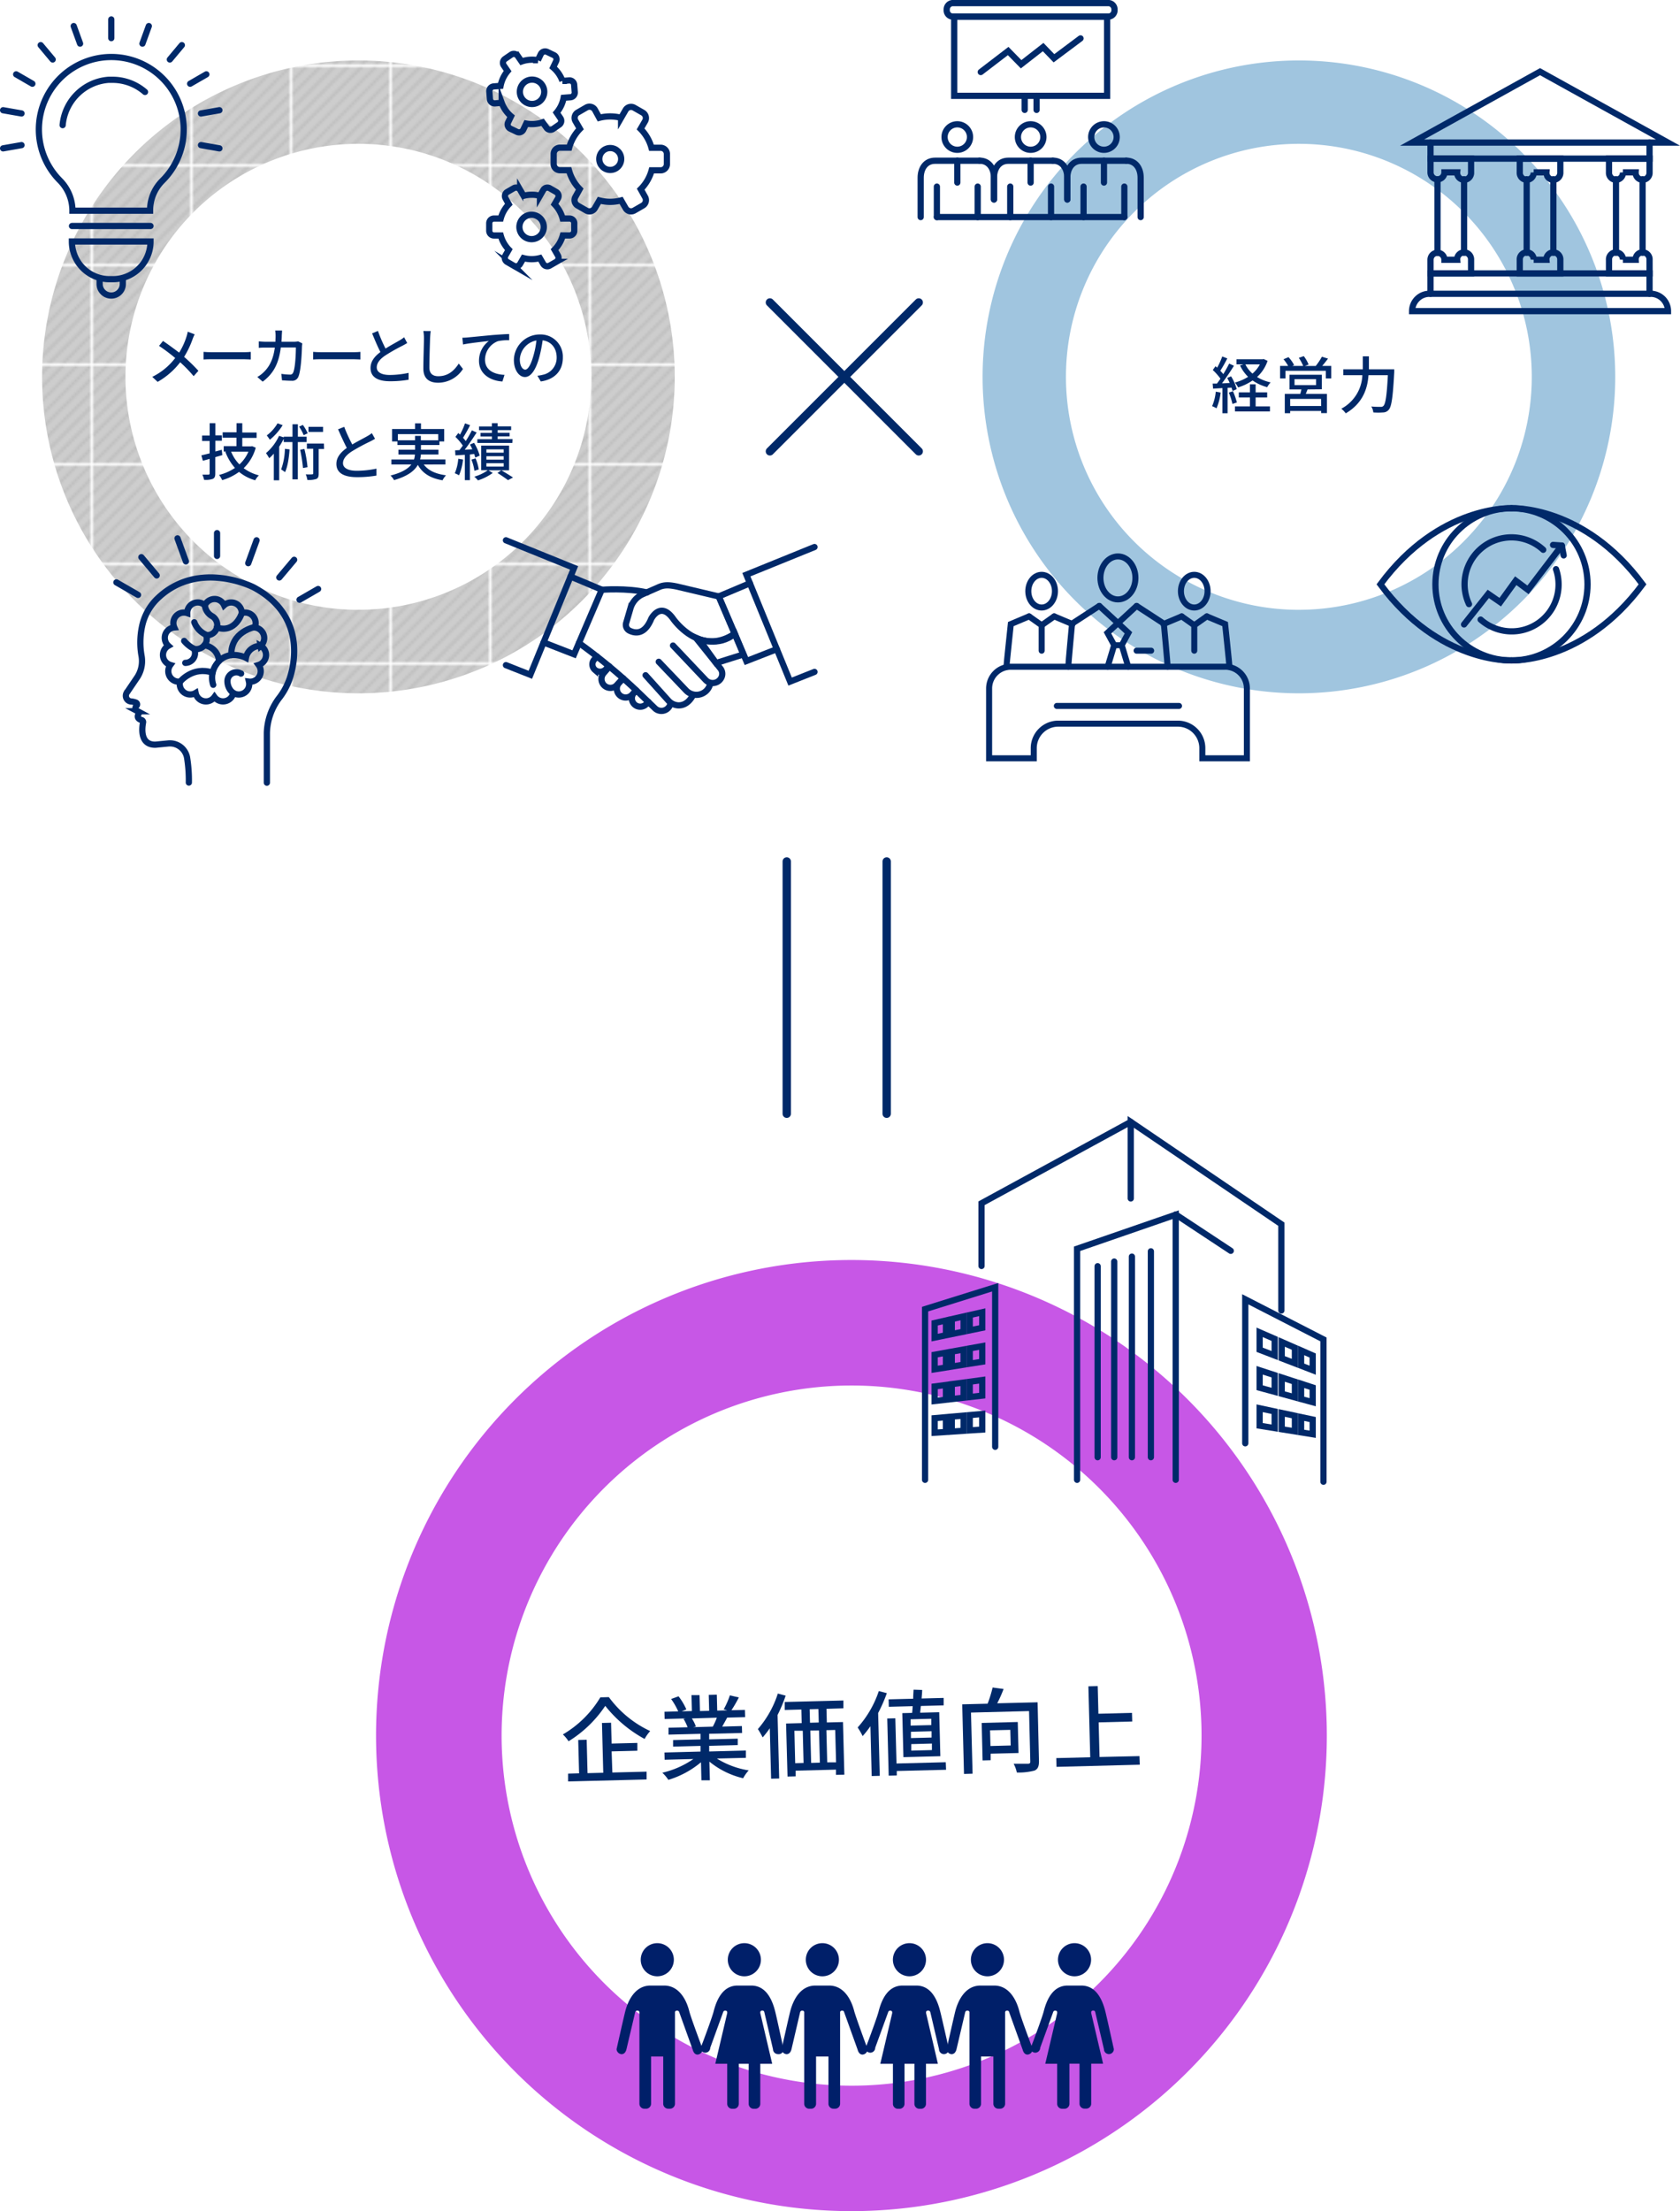 <svg xmlns="http://www.w3.org/2000/svg" xmlns:xlink="http://www.w3.org/1999/xlink" width="624.06" height="821.06" viewBox="0 0 624.06 821.06"><defs><style>.cls-1,.cls-12,.cls-13,.cls-4,.cls-5,.cls-9{fill:none;}.cls-2{clip-path:url(#clip-path);}.cls-3{fill:#cecece;}.cls-4,.cls-5{stroke:#bebebe;}.cls-12,.cls-13,.cls-4,.cls-5{stroke-miterlimit:10;}.cls-5{stroke-width:0.5px;}.cls-6{fill:#002969;}.cls-7{fill:url(#新規パターンスウォッチ_33);}.cls-8{fill:#a0c5df;}.cls-12,.cls-13,.cls-9{stroke:#002969;stroke-linecap:round;}.cls-9{stroke-linejoin:round;stroke-width:3.1px;}.cls-10{fill:#c757e6;}.cls-11{fill:#001f69;}.cls-12{stroke-width:2.31px;}.cls-13{stroke-width:2.24px;}</style><clipPath id="clip-path"><rect class="cls-1" width="36.08" height="36.08"/></clipPath><pattern id="新規パターンスウォッチ_33" data-name="新規パターンスウォッチ 33" width="36.08" height="36.08" patternTransform="matrix(1, 0, 0, -1, -113.4, 837.92)" patternUnits="userSpaceOnUse" viewBox="0 0 36.08 36.08"><rect class="cls-1" width="36.08" height="36.08"/><rect class="cls-1" width="36.08" height="36.08"/><g class="cls-2"><rect class="cls-3" x="-0.99" y="-1.82" width="39.51" height="39.07"/><line class="cls-4" x1="-38.66" y1="2.58" x2="38.43" y2="79.66"/><line class="cls-4" x1="-36.08" x2="41.01" y2="77.09"/><line class="cls-4" x1="-33.5" y1="-2.58" x2="43.58" y2="74.51"/><line class="cls-4" x1="-30.93" y1="-5.15" x2="46.16" y2="71.93"/><line class="cls-4" x1="-28.35" y1="-7.73" x2="48.74" y2="69.35"/><line class="cls-4" x1="-25.77" y1="-10.31" x2="51.32" y2="66.78"/><line class="cls-4" x1="-23.19" y1="-12.89" x2="53.89" y2="64.2"/><line class="cls-4" x1="-20.62" y1="-15.46" x2="56.47" y2="61.62"/><line class="cls-4" x1="-18.04" y1="-18.04" x2="59.05" y2="59.05"/><line class="cls-4" x1="-15.46" y1="-20.62" x2="61.62" y2="56.47"/><line class="cls-4" x1="-12.89" y1="-23.19" x2="64.2" y2="53.89"/><line class="cls-4" x1="-10.31" y1="-25.77" x2="66.78" y2="51.31"/><line class="cls-4" x1="-7.73" y1="-28.35" x2="69.36" y2="48.74"/><line class="cls-4" x1="-5.15" y1="-30.93" x2="71.93" y2="46.16"/><line class="cls-4" x1="-2.58" y1="-33.5" x2="74.51" y2="43.58"/><line class="cls-4" y1="-36.08" x2="77.09" y2="41.01"/><path class="cls-5" d="M42.3,75.8"/><path class="cls-5" d="M-34.79-1.29"/><path class="cls-5" d="M44.87,73.22"/><path class="cls-5" d="M-32.21-3.92"/><path class="cls-5" d="M47.45,70.64"/><path class="cls-5" d="M-29.64-6.44"/><path class="cls-5" d="M50,68.08"/><path class="cls-5" d="M-27.06-9"/><path class="cls-5" d="M52.61,65.49"/><path class="cls-5" d="M-24.48-11.6"/><path class="cls-5" d="M55.18,62.91"/><path class="cls-5" d="M-21.9-14.18"/><path class="cls-5" d="M57.76,60.33"/><path class="cls-5" d="M-19.33-16.75"/><path class="cls-5" d="M60.34,57.76"/><path class="cls-5" d="M-16.75-19.33"/><path class="cls-5" d="M62.91,55.18"/><path class="cls-5" d="M-14.17-21.92"/><path class="cls-5" d="M65.49,52.6"/><path class="cls-5" d="M-11.6-24.48"/><path class="cls-5" d="M68.07,50"/><path class="cls-5" d="M-9-27.06"/><path class="cls-5" d="M70.65,47.45"/><path class="cls-5" d="M-6.44-29.64"/><line class="cls-5" x1="1.29" y1="-37.37" x2="78.38" y2="39.72"/><line class="cls-4" x1="2.58" y1="-38.66" x2="79.66" y2="38.43"/></g></pattern></defs><g id="レイヤー_2" data-name="レイヤー 2"><g id="レイヤー_1-2" data-name="レイヤー 1"><path class="cls-6" d="M72.32,124.15a14.22,14.22,0,0,0-.8,1.84,33.81,33.81,0,0,1-3.13,6.53,63.19,63.19,0,0,1,5.31,5.17l-1.77,2a48.84,48.84,0,0,0-5-5.17,28,28,0,0,1-8.37,7.28l-2-1.86a24.06,24.06,0,0,0,8.52-7,69,69,0,0,0-6-4.5l1.47-1.84c1.81,1.22,4.22,3,6,4.34a25.72,25.72,0,0,0,2.71-5.88,14.52,14.52,0,0,0,.48-1.89Z"/><path class="cls-6" d="M75.62,130.66c.69.08,2,.13,3.23.13H90.71c1.07,0,1.92-.08,2.45-.13v2.83c-.49,0-1.46-.09-2.42-.09H78.84c-1.22,0-2.51,0-3.23.09Z"/><path class="cls-6" d="M112.3,127.52c-.06.38-.11.86-.13,1.16-.06,2.33-.35,8.9-1.31,11.15a2.41,2.41,0,0,1-2.54,1.56c-1.17,0-2.46-.09-3.56-.16l-.26-2.41a22.23,22.23,0,0,0,3.17.28,1.15,1.15,0,0,0,1.24-.79c.75-1.61,1-6.8,1-9.29h-5.6c-.81,6.4-3,9.91-6.73,12.7l-2-1.73a11.22,11.22,0,0,0,2.51-1.92c2.12-2.09,3.45-4.87,4-9H98.8a24,24,0,0,0-2.67.1v-2.4c.83.07,1.82.14,2.67.14h3.51c0-.69.06-1.42.06-2.18a13.36,13.36,0,0,0-.15-2h2.55c0,.53-.08,1.38-.1,1.93,0,.78-.07,1.54-.11,2.25h4.72a10.59,10.59,0,0,0,1.5-.14Z"/><path class="cls-6" d="M116.34,130.66c.69.08,2,.13,3.23.13h11.87c1.07,0,1.92-.08,2.44-.13v2.83c-.48,0-1.46-.09-2.42-.09h-11.9c-1.22,0-2.51,0-3.23.09Z"/><path class="cls-6" d="M151.26,127.38c-.55.33-1.16.69-1.86,1.05a67.21,67.21,0,0,0-6.34,3.61c-1.92,1.31-3.11,2.73-3.11,4.39s1.58,2.81,4.83,2.81a34.36,34.36,0,0,0,7-.78V141a39.8,39.8,0,0,1-6.89.57c-4.17,0-7.25-1.29-7.25-4.92,0-2.41,1.46-4.28,3.67-5.93-1-1.93-2.08-4.49-3.08-6.92l2.16-.92a54.77,54.77,0,0,0,2.82,6.55c1.9-1.2,4-2.32,5.16-3a13.82,13.82,0,0,0,1.75-1.19Z"/><path class="cls-6" d="M160,122.93c-.13.84-.19,1.79-.24,2.61-.08,2.53-.26,7.77-.26,10.94,0,2.4,1.45,3.22,3.31,3.22,3.8,0,6-2.25,7.61-4.69l1.55,2a11,11,0,0,1-9.2,5.11c-3.3,0-5.51-1.5-5.51-5.27,0-3.25.22-9.11.22-11.31a15.27,15.27,0,0,0-.22-2.62Z"/><path class="cls-6" d="M173.72,125.3c1.59-.14,5.44-.53,9.42-.9,2.31-.17,4.47-.32,6-.36v2.3a17.8,17.8,0,0,0-4.19.35,7.45,7.45,0,0,0-4.79,6.83c0,4.14,3.67,5.52,7.25,5.68l-.78,2.46c-4.24-.23-8.7-2.62-8.7-7.66a9.1,9.1,0,0,1,3.67-7.38c-1.9.23-7.21.78-9.61,1.31l-.24-2.51C172.56,125.4,173.29,125.35,173.72,125.3Z"/><path class="cls-6" d="M199.62,139.52a11.22,11.22,0,0,0,1.91-.33,6.43,6.43,0,0,0,5.25-6.46c0-3.31-1.88-5.91-5.21-6.35a51.25,51.25,0,0,1-1.28,6.39C199,137.42,197.18,140,195,140s-4.11-2.56-4.11-6.35a9.63,9.63,0,0,1,9.68-9.45,8.24,8.24,0,0,1,8.51,7.95c0,.22,0,.44,0,.65,0,4.76-2.89,8.07-8.19,8.85Zm-1.53-7.23a32.35,32.35,0,0,0,1.17-5.86,7.51,7.51,0,0,0-6.16,7c0,2.62,1.11,3.83,2,3.83S197.08,135.82,198.09,132.29Z"/><path class="cls-6" d="M82.59,169l-2.62.75v6.06c0,1.11-.23,1.67-.9,2a8,8,0,0,1-3.26.36,7.74,7.74,0,0,0-.64-1.92h2.25a.41.41,0,0,0,.46-.44V170.4c-.9.25-1.73.49-2.53.69l-.55-2,3.08-.74v-4.62H75.06v-2h2.83v-4.58H80v4.5h2.42v2H80v4l2.38-.62ZM95,166.24a16.68,16.68,0,0,1-4.48,7.61,16.41,16.41,0,0,0,5.65,2.67,7.19,7.19,0,0,0-1.37,1.82,16.3,16.3,0,0,1-6-3.11,19.87,19.87,0,0,1-6.27,3.06,9.38,9.38,0,0,0-1.15-1.93,18.78,18.78,0,0,0,5.9-2.6,19,19,0,0,1-3.57-6l.31-.09H83.1v-2h4.74v-3.15H82.71v-2h5.16v-3.37H90v3.45h5.32v2H90v3.15h3.27l.37-.07Zm-9.15,1.47a14.44,14.44,0,0,0,3.09,4.74,13.71,13.71,0,0,0,3.34-4.74Z"/><path class="cls-6" d="M110.63,164.15V178h-2V164.15h-3.24v-1.21a27.26,27.26,0,0,1-1.68,2.92v12.48h-2v-9.89a15.25,15.25,0,0,1-1.71,1.7,16.19,16.19,0,0,0-1.19-1.89,18.73,18.73,0,0,0,4.85-6.42l1.75.58v-.27h3.24v-4.6h2v4.6h3.26v2ZM105,157.88a22,22,0,0,1-4.76,5.41c-.27-.44-.82-1.19-1.14-1.61a15,15,0,0,0,4-4.49Zm2.57,9c-.25,3.22-.7,6.36-1.69,8.44a12.89,12.89,0,0,0-1.45-1,23.75,23.75,0,0,0,1.4-7.66Zm5.23-5.28a15.58,15.58,0,0,0-1.7-3.17l1.4-.64a16,16,0,0,1,1.8,3.1Zm.27,5.11a44.27,44.27,0,0,1,1.16,6.78l-1.68.3a57.24,57.24,0,0,0-1.06-6.78Zm7.31,0h-2v9.14c0,1.06-.16,1.68-.87,2a8.9,8.9,0,0,1-3.33.36,9.35,9.35,0,0,0-.6-2.08,15,15,0,0,0,2.39,0c.32-.05.39-.08.39-.39v-9.1H114v-1.94h6.32ZM120,160.4h-5.41v-1.91H120Z"/><path class="cls-6" d="M139.31,162.94c-.57.35-1.22.69-1.94,1.06a71.35,71.35,0,0,0-6.67,3.61c-2,1.31-3.29,2.74-3.29,4.39s1.68,2.81,5.07,2.81a35.67,35.67,0,0,0,7.36-.79v2.58a41.88,41.88,0,0,1-7.25.58c-4.39,0-7.63-1.28-7.63-4.92,0-2.41,1.54-4.27,3.86-5.93-1-1.93-2.18-4.48-3.24-6.92l2.28-.92a53,53,0,0,0,3,6.55c2-1.19,4.26-2.32,5.43-3a12.64,12.64,0,0,0,1.84-1.2Z"/><path class="cls-6" d="M157.42,172.49c1.61,2.19,4.39,3.5,8.26,4a7.54,7.54,0,0,0-1.29,1.86c-4.49-.76-7.41-2.56-9.18-5.73-1.24,2.21-3.77,4.21-8.83,5.66a7.78,7.78,0,0,0-1.31-1.7c4.23-1.08,6.51-2.53,7.73-4.1h-7.41v-1.86h8.4a7.75,7.75,0,0,0,.34-1.84H148V167h6.17v-1.75h-6.53v-1.33h-2v-4.61h8.53v-2.11h2.21v2.11H165v4.61h-1.77v1.33h-6.86V167h6.5v1.77h-6.53a10.64,10.64,0,0,1-.28,1.84h9.39v1.86Zm-3.25-9v-1.64h2.16v1.64h6.46v-2.28h-15v2.28Z"/><path class="cls-6" d="M172,170.65a20.81,20.81,0,0,1-1.49,5.85,9.89,9.89,0,0,0-1.57-.76,17.28,17.28,0,0,0,1.29-5.38Zm2.56-1.9v9.54h-1.89v-9.41c-1.27.07-2.46.16-3.5.21l-.11-1.86,1.61-.09c.39-.51.83-1.08,1.25-1.68a21.32,21.32,0,0,0-2.75-3.24l1.08-1.43a7,7,0,0,1,.62.6,27.48,27.48,0,0,0,1.87-4.19l1.88.69a51.2,51.2,0,0,1-2.62,4.67,10.85,10.85,0,0,1,1,1.24,40,40,0,0,0,2.28-4l1.78.8c-1.29,2-2.94,4.49-4.44,6.39l2.83-.16c-.28-.62-.58-1.22-.87-1.77l1.51-.62a18.82,18.82,0,0,1,2.1,4.74l-1.66.74a9.85,9.85,0,0,0-.39-1.34Zm1.66,6.07a16.35,16.35,0,0,0-1.11-4.14l1.55-.46a18.64,18.64,0,0,1,1.19,4.09Zm12.88-.19h-7.66l1.59,1a19.45,19.45,0,0,1-5.48,2.75A12.59,12.59,0,0,0,176.2,177a16.12,16.12,0,0,0,5-2.39h-2.45v-9.15h10.36Zm1.22-10.14h-13v-1.4h5.42v-1h-4.23v-1.34h4.23v-1h-4.8v-1.38h4.79v-1.22h2.14v1.18h5v1.38h-5v1h4.43v1.34h-4.43v1h5.52Zm-3.22,2.37h-6.42v1.24h6.42Zm0,2.55h-6.42v1.27h6.42Zm0,2.58h-6.42v1.26h6.42Zm-.88,2.64c1.52.88,3.28,2,4.35,2.67l-1.86,1c-.9-.69-2.51-1.8-3.91-2.67Z"/><path class="cls-7" d="M133.14,22.45A117.5,117.5,0,1,0,250.64,140,117.5,117.5,0,0,0,133.14,22.45Zm0,204a86.52,86.52,0,1,1,86.5-86.53v0a86.51,86.51,0,0,1-86.5,86.51Z"/><path class="cls-6" d="M453.43,145.77a21.31,21.31,0,0,1-1.54,5.86,9.26,9.26,0,0,0-1.64-.81,17.18,17.18,0,0,0,1.36-5.38ZM456,144v9.45h-1.91v-9.34l-3.47.21-.17-1.88h1.6c.41-.55.87-1.17,1.31-1.82a21.82,21.82,0,0,0-2.85-3.22l1-1.4c.21.16.41.35.62.53a27.26,27.26,0,0,0,1.89-4.16l1.88.72a52.29,52.29,0,0,1-2.6,4.58,16.15,16.15,0,0,1,1.11,1.26c.83-1.35,1.61-2.76,2.18-3.92l1.77.8a78.11,78.11,0,0,1-4.44,6.53c.92,0,1.89-.07,2.88-.14-.3-.64-.62-1.28-.94-1.86l1.44-.6a17.76,17.76,0,0,1,2.1,4.76l-1.57.69a9.21,9.21,0,0,0-.36-1.24Zm2,1.29a27.34,27.34,0,0,1,1.46,4.16l-1.65.55a23.74,23.74,0,0,0-1.35-4.21ZM470.86,134a14.3,14.3,0,0,1-3.91,6,16.46,16.46,0,0,0,5.05,2,8.12,8.12,0,0,0-1.29,1.77,17.33,17.33,0,0,1-5.42-2.49,20.07,20.07,0,0,1-5.38,2.58,8.07,8.07,0,0,0-1.2-1.8,18.25,18.25,0,0,0,4.92-2.13,14.49,14.49,0,0,1-3-4.22l1.26-.42h-2.57V133.4H469l.42-.08Zm-4.44,16.9h5.32v1.89h-13v-1.89h5.57v-3.31h-4.14v-1.89h4.14v-3h2.11v3h4.29v1.89h-4.29Zm-3.81-15.59a11,11,0,0,0,2.64,3.42,12.15,12.15,0,0,0,2.75-3.42Z"/><path class="cls-6" d="M494.5,135.88v4.64h-2v-2.83h-15v2.83h-2v-4.64h3a15.42,15.42,0,0,0-1.72-2.48l1.85-.78a13.53,13.53,0,0,1,2.09,2.94l-.7.32h4.07a16.72,16.72,0,0,0-1.63-3l1.85-.64a13.5,13.5,0,0,1,1.79,3.13l-1.35.52h4a23.54,23.54,0,0,0,2.29-3.43l2.27.71c-.71.94-1.47,1.91-2.16,2.71Zm-8.77,8.72c-.24.57-.46,1.14-.68,1.66h7.86v7.14h-2.14v-.8H479.25v.83h-2v-7.17H483c.17-.53.3-1.13.43-1.66H479v-5.45h12v5.4Zm5,3.52H479.25v2.64h11.52ZM480.87,143h8v-2.22h-8Z"/><path class="cls-6" d="M517.91,137.15v1.06c-.51,9.31-1,12.72-2,13.89a2.72,2.72,0,0,1-2.11,1.05,24.84,24.84,0,0,1-3.66,0,5.16,5.16,0,0,0-.76-2.21c1.52.14,2.92.14,3.51.14a1.25,1.25,0,0,0,1-.35c.78-.73,1.27-3.88,1.65-11.4h-7.2c-.34,4.73-1.91,10.3-8.44,14.16a8.66,8.66,0,0,0-1.65-1.72,14.73,14.73,0,0,0,7.82-12.44H499v-2.18h7.24v-4.83h2.26v4.83Z"/><path class="cls-8" d="M482.45,22.45A117.5,117.5,0,1,0,600,140,117.5,117.5,0,0,0,482.45,22.45Zm0,204A86.52,86.52,0,1,1,569,139.93v0a86.5,86.5,0,0,1-86.49,86.51Z"/><line class="cls-9" x1="341.28" y1="112.31" x2="285.99" y2="167.6"/><line class="cls-9" x1="285.99" y1="112.31" x2="341.28" y2="167.6"/><path class="cls-6" d="M226.17,630.19a39.89,39.89,0,0,0,15.36,12.61,14.69,14.69,0,0,0-2.08,2.93,47.68,47.68,0,0,1-14.62-12.29,44.31,44.31,0,0,1-13.63,13.15,13.9,13.9,0,0,0-2.11-2.54A39.31,39.31,0,0,0,223,630.28Zm1.3,28,12.72-.32v2.9l-29.16.74v-2.9l4.08-.11-.32-12.39,3.14-.08.32,12.4,5.84-.15-.48-18.49,3.38-.09.21,7.74,9.56-.24v2.9l-9.56.24Z"/><path class="cls-6" d="M266.29,653a31.8,31.8,0,0,0,11.83,4.4,13.88,13.88,0,0,0-2.06,2.92,31,31,0,0,1-12.55-6.18l.18,6.94h-3.14l-.16-6.7a34.32,34.32,0,0,1-12.12,6.54,13.81,13.81,0,0,0-2.24-2.65,33.51,33.51,0,0,0,11.53-5.09l-10.67.27-.07-2.69,13.4-.35v-2.1l-10.19.26v-2.42l10.19-.26v-2.07l-11.89.3v-2.56l7.08-.18a17.13,17.13,0,0,0-1.5-3.11l.83-.16-7.85.21-.07-2.69,5.12-.14a26.22,26.22,0,0,0-2.64-4.6l2.76-1a24,24,0,0,1,2.9,4.87l-1.74.71,3.79-.1-.15-5.91h3l.15,5.91,3.41-.09-.15-5.91,3-.08.15,5.91,3.74-.09-1.32-.39a30.53,30.53,0,0,0,2.28-5.17l3.34.75a49.85,49.85,0,0,1-2.75,4.76l5-.12.08,2.69-6.67.17c-.64,1.19-1.3,2.36-1.85,3.34l7.32-.2.07,2.57-12.23.3v2.08l10.61-.27V648l-10.6.28v2.1l13.62-.35v2.71ZM257,638.11a14.1,14.1,0,0,1,1.5,3l-1,.24,7.29-.2a29.08,29.08,0,0,0,1.5-3.32Z"/><path class="cls-6" d="M291.84,629.65a53,53,0,0,1-3,7.17l.6,23.59-3,.08-.49-18.73a36.43,36.43,0,0,1-2.65,3.4,30.6,30.6,0,0,0-1.77-3.1,37.59,37.59,0,0,0,7.41-13.19Zm15.17,4.9.13,5.05,6-.15.51,19.54-3.11.07v-1.94l-15,.39v2.11l-3,.07L292,640l5.8-.15-.12-5.05-6.19.17V632l21.8-.55v2.9Zm-11.62,20.18,3.11-.09-.3-11.95h-3.11ZM304,634.62l-3.24.09.13,5,3.25-.09Zm-3,8,.31,12,3.25-.09-.32-11.95Zm9.25-.23-3.27.08.3,11.95h3.29Z"/><path class="cls-6" d="M329.43,628.72a56.88,56.88,0,0,1-3.23,7.38l.6,23.32-3,.08L323.33,641a39.16,39.16,0,0,1-2.89,3.67,23.73,23.73,0,0,0-1.85-3.2,38.59,38.59,0,0,0,7.86-13.53Zm22,28.45-18.31.46v1.66l-3,.07-.54-21.23,3-.08.44,16.79,18.3-.47Zm-12.61-21.12c.09-.76.16-1.62.21-2.49l-8.87.22-.07-2.76,9.12-.23c0-1.17.1-2.31.15-3.36l3.19.1c0,1-.13,2.1-.2,3.17l8.19-.21v2.77l-8.46.22c-.11.87-.2,1.73-.27,2.5l7.08-.18.42,16.33-13.72.36-.42-16.35Zm7.11,2.18-7.67.2v2.34l7.67-.19Zm.12,4.63-7.67.2v2.34l7.67-.2Zm.12,4.58-7.67.2v2.42l7.67-.2Z"/><path class="cls-6" d="M385.94,654c0,1.86-.38,2.88-1.64,3.47a23.16,23.16,0,0,1-6.58.72,12.14,12.14,0,0,0-1.19-3.26h5.32c.65,0,.89-.24.87-.83l-.46-18.72-21.57.55.59,22.7-3.19.09-.66-25.85,9.44-.24a46.52,46.52,0,0,0,1.85-6l4.08.54a48.64,48.64,0,0,1-2.37,5.32l15-.37ZM368,651.2v2.42l-3,.08-.34-13.92,13.4-.35.29,11.52Zm-.23-8.67.15,5.82,7.52-.2-.15-5.8Z"/><path class="cls-6" d="M423.27,652.1l.11,3.19-30.92.8-.09-3.25,12.61-.32-.68-26.33,3.46-.09.26,10.27,12.47-.33.09,3.21-12.47.32.33,12.86Z"/><path class="cls-10" d="M311.76,467.94A176.59,176.59,0,1,0,492.81,640h0A176.6,176.6,0,0,0,311.76,467.94Zm7.92,306.5a130,130,0,1,1,126.61-133.3h0A130,130,0,0,1,319.68,774.44Z"/><path class="cls-11" d="M244.16,733.86a6.15,6.15,0,1,0-6.15-6.15,6.14,6.14,0,0,0,6.15,6.15Z"/><path class="cls-11" d="M276.5,733.86a6.15,6.15,0,1,0-6.15-6.15,6.15,6.15,0,0,0,6.15,6.15Z"/><path class="cls-11" d="M287.94,746.87c-1.16-4.62-3.52-9.57-8.9-9.57H274c-5.37,0-7.73,5-8.9,9.57-.45,1.82-2.63,7.74-3.89,11.11l-.65,1.7c-1.17-3.17-4-10.78-4.51-12.81-1.15-4.62-4-9.57-9.36-9.57h-5.06c-5.38,0-8.21,5-9.37,9.57-.66,2.59-3.23,14.07-3.23,14.07a2,2,0,0,0,1.85,1.84h0c1,0,1.58-.8,1.83-1.84l3.24-13.75c.22-.87,1.57-.69,1.57,0v34a1.85,1.85,0,0,0,1.85,1.85H240a1.87,1.87,0,0,0,1.85-1.85V763.65h4.51v17.58a1.86,1.86,0,0,0,1.91,1.8h.62a1.84,1.84,0,0,0,1.84-1.84v-34c0-.69,1.36-.87,1.58,0l5,13.9c.27,1,.82,1.85,1.83,1.85h0a2.09,2.09,0,0,0,1.64-1.1v-.09a1.77,1.77,0,0,0,1.22.48h0a1.84,1.84,0,0,0,1.83-1.84l4.79-13.2c.23-.87,1.51-.69,1.51,0v.35l-3.6,15.3-.82,3.5h4.42v14.88a1.85,1.85,0,0,0,1.84,1.84h.62a1.84,1.84,0,0,0,1.85-1.84V766.34h3.67v14.88a1.85,1.85,0,0,0,1.84,1.84h.62a1.84,1.84,0,0,0,1.85-1.84V766.34h4.42l-4.42-18.82v-.34c0-.7,1.35-.88,1.5,0l3.22,13.75a1.85,1.85,0,0,0,1.85,1.83h0a1.84,1.84,0,0,0,2.08-1.57,2.29,2.29,0,0,0,0-.25S288.6,749.46,287.94,746.87Z"/><path class="cls-11" d="M305.47,733.86a6.15,6.15,0,1,0-6.14-6.15,6.15,6.15,0,0,0,6.14,6.15Z"/><path class="cls-11" d="M337.82,733.86a6.15,6.15,0,1,0-6.14-6.16h0A6.16,6.16,0,0,0,337.82,733.86Z"/><path class="cls-11" d="M349.25,746.87c-1.15-4.62-3.51-9.57-8.89-9.57h-5.07c-5.38,0-7.74,5-8.91,9.57-.45,1.82-2.63,7.74-3.88,11.11-.27.68-.49,1.28-.66,1.7-1.17-3.17-3.95-10.78-4.51-12.81-1.16-4.62-4-9.57-9.35-9.57H302.9c-5.38,0-8.19,5-9.36,9.57-.65,2.59-3.21,14.07-3.21,14.07a2,2,0,0,0,1.83,1.84h0c1,0,1.59-.8,1.85-1.84l3.21-13.75c.23-.87,1.51-.69,1.51,0v34a1.86,1.86,0,0,0,1.84,1.85h.62a1.85,1.85,0,0,0,1.95-1.74V763.65h4.6v17.58a1.85,1.85,0,0,0,1.87,1.8h.63a1.84,1.84,0,0,0,1.83-1.84v-34c0-.69,1.35-.87,1.5,0l5,13.9c.27,1,.83,1.85,1.85,1.85h0a2.1,2.1,0,0,0,1.65-1.1v-.09a1.76,1.76,0,0,0,1.2.48h0a1.84,1.84,0,0,0,1.84-1.84l4.81-13.2c.22-.87,1.5-.69,1.5,0v.35l-3.59,15.3-.83,3.5h4.69v14.88a1.84,1.84,0,0,0,1.83,1.84h.63a1.84,1.84,0,0,0,1.84-1.84V766.34h3.68v14.88a1.84,1.84,0,0,0,1.83,1.84h.63a1.84,1.84,0,0,0,1.84-1.84V766.34h4.42L344,747.52v-.34c0-.7,1.35-.88,1.58,0l3.23,13.75a1.83,1.83,0,0,0,1.83,1.83h0a1.85,1.85,0,0,0,1.85-1.83S349.91,749.46,349.25,746.87Z"/><path class="cls-11" d="M366.79,733.86a6.15,6.15,0,1,0-6.14-6.15,6.15,6.15,0,0,0,6.14,6.15Z"/><path class="cls-11" d="M399.15,733.86a6.15,6.15,0,1,0-6.15-6.15,6.15,6.15,0,0,0,6.15,6.15Z"/><path class="cls-11" d="M410.59,746.87c-1.18-4.62-3.54-9.57-8.92-9.57h-5.06c-5.38,0-7.74,5-8.9,9.57-.46,1.82-2.64,7.74-3.89,11.11-.27.68-.5,1.28-.66,1.7-1.17-3.17-4-10.78-4.51-12.81-1.17-4.62-4-9.57-9.36-9.57h-5.08c-5.37,0-8.19,5-9.37,9.57-.64,2.59-3.21,14.07-3.21,14.07a2,2,0,0,0,1.83,1.84h0c1,0,1.59-.8,1.85-1.84l3.23-13.75c.23-.87,1.58-.69,1.58,0v34a1.85,1.85,0,0,0,1.83,1.85h.63a1.85,1.85,0,0,0,1.84-1.85V763.65H369v17.58a1.84,1.84,0,0,0,1.89,1.8h.65a1.84,1.84,0,0,0,1.83-1.84v-34c0-.69,1.35-.87,1.5,0l5,13.9c.27,1,.82,1.85,1.85,1.85h0a2.07,2.07,0,0,0,1.63-1.1v-.09a1.76,1.76,0,0,0,1.21.48h0a1.85,1.85,0,0,0,1.84-1.84l4.8-13.2c.22-.87,1.5-.69,1.5,0v.35l-3.59,15.3-.83,3.5h4.42v14.88a1.84,1.84,0,0,0,1.86,1.83l.23,0h.63a1.84,1.84,0,0,0,1.84-1.84V766.31H401v14.88A1.84,1.84,0,0,0,402.8,783h.63a1.84,1.84,0,0,0,1.91-1.78v-14.9h4.42l-4.42-18.81v-.35c0-.69,1.35-.87,1.5,0l3.24,13.75a1.84,1.84,0,0,0,1.84,1.84h0a1.84,1.84,0,0,0,1.84-1.84S411.23,749.46,410.59,746.87Z"/><polyline class="cls-12" points="462.57 535.94 462.57 482.47 491.62 497.37 491.62 550.22"/><polygon class="cls-12" points="473.5 524.12 467.91 522.93 467.91 529.41 473.5 530.31 473.5 524.12"/><polygon class="cls-12" points="481.01 525.71 476.11 524.67 476.11 530.73 481.01 531.51 481.01 525.71"/><polygon class="cls-12" points="487.62 527.12 483.31 526.21 483.31 531.89 487.62 532.58 487.62 527.12"/><polygon class="cls-12" points="473.5 510.65 467.91 508.83 467.91 515.31 473.5 516.83 473.5 510.65"/><polygon class="cls-12" points="481.01 513.09 476.11 511.49 476.11 517.55 481.01 518.89 481.01 513.09"/><polygon class="cls-12" points="487.62 515.23 483.31 513.82 483.31 519.52 487.62 520.69 487.62 515.23"/><polygon class="cls-12" points="473.5 497.17 467.91 494.74 467.91 501.21 473.5 503.36 473.5 497.17"/><polygon class="cls-12" points="481.01 500.46 476.11 498.31 476.11 504.37 481.01 506.26 481.01 500.46"/><polygon class="cls-12" points="487.62 503.35 483.31 501.45 483.31 507.13 487.62 508.8 487.62 503.35"/><polyline class="cls-12" points="343.63 549.5 343.63 486.12 369.68 477.99 369.68 537.24"/><polygon class="cls-12" points="351.39 526.24 347.19 526.61 347.19 532.02 351.39 531.74 351.39 526.24"/><polygon class="cls-12" points="357.95 525.66 353.55 526.04 353.55 531.6 357.95 531.3 357.95 525.66"/><polygon class="cls-12" points="364.87 525.05 360.22 525.47 360.22 531.15 364.87 530.85 364.87 525.05"/><polygon class="cls-12" points="351.39 514.27 347.19 514.83 347.19 520.24 351.39 519.77 351.39 514.27"/><polygon class="cls-12" points="357.95 513.39 353.55 513.97 353.55 519.52 357.95 519.02 357.95 513.39"/><polygon class="cls-12" points="364.87 512.45 360.22 513.09 360.22 518.77 364.87 518.24 364.87 512.45"/><polygon class="cls-12" points="351.39 502.29 347.19 503.05 347.19 508.46 351.39 507.8 351.39 502.29"/><polygon class="cls-12" points="357.95 501.11 353.55 501.9 353.55 507.45 357.95 506.74 357.95 501.11"/><polygon class="cls-12" points="364.87 499.86 360.22 500.7 360.22 506.38 364.87 505.65 364.87 499.86"/><polygon class="cls-12" points="351.39 490.32 347.19 491.28 347.19 496.69 351.39 495.82 351.39 490.32"/><polygon class="cls-12" points="357.95 488.83 353.55 489.83 353.55 495.38 357.95 494.48 357.95 488.83"/><polygon class="cls-12" points="364.87 487.27 360.22 488.32 360.22 494.01 364.87 493.05 364.87 487.27"/><polyline class="cls-12" points="400.1 549.5 400.1 463.71 436.74 451.05 436.74 549.5"/><line class="cls-12" x1="407.73" y1="470.18" x2="407.73" y2="541.11"/><line class="cls-12" x1="413.89" y1="468.45" x2="413.89" y2="541.11"/><line class="cls-12" x1="420.46" y1="466.62" x2="420.46" y2="541.11"/><line class="cls-12" x1="427.51" y1="464.65" x2="427.51" y2="541.11"/><polyline class="cls-12" points="420.04 445.03 420.04 416.6 475.98 454.59 475.98 486.63"/><line class="cls-12" x1="436.74" y1="450.97" x2="457.19" y2="464.47"/><polyline class="cls-12" points="420.04 416.6 364.6 446.81 364.6 470.1"/><circle class="cls-12" cx="561.46" cy="216.99" r="28.25"/><path class="cls-12" d="M573.25,204.15a17.41,17.41,0,0,0-27.57,20.18"/><path class="cls-12" d="M550,230.07a17.41,17.41,0,0,0,28-18.72"/><polyline class="cls-12" points="543.84 231.88 552.84 220.54 557.28 223.6 563.04 215.63 567.6 219.03 580.13 202.59"/><line class="cls-12" x1="576.9" y1="202.35" x2="580.14" y2="202.58"/><line class="cls-12" x1="580.14" y1="202.58" x2="580.85" y2="206.24"/><path class="cls-12" d="M561.47,245.23s-26.86,1.31-48.69-28.25c21.83-29.56,48.69-28.25,48.69-28.25"/><path class="cls-12" d="M561.47,245.23s26.84,1.31,48.68-28.25c-21.84-29.56-48.68-28.25-48.68-28.25"/><path class="cls-13" d="M396.83,247.58c0-1,1.4-16,1.4-16L408.34,225"/><line class="cls-13" x1="413.87" y1="239.58" x2="411.46" y2="247.58"/><path class="cls-13" d="M433.73,247.58c0-1-1.4-16-1.4-16L422.22,225"/><polyline class="cls-13" points="422.21 224.99 411.38 234.99 413.88 239.59 415.27 239.59 416.68 239.59 419.18 234.99 408.35 224.99"/><line class="cls-13" x1="416.68" y1="239.58" x2="419.09" y2="247.58"/><line class="cls-13" x1="422.21" y1="241.62" x2="427.61" y2="241.62"/><ellipse class="cls-13" cx="415.27" cy="214.6" rx="6.5" ry="7.98"/><line class="cls-13" x1="432.17" y1="231.74" x2="438.96" y2="228.88"/><line class="cls-13" x1="443.62" y1="232.18" x2="438.96" y2="228.88"/><path class="cls-13" d="M456.7,247.61c0-.64-1.61-15.87-1.61-15.87l-6.8-2.86"/><polyline class="cls-13" points="448.29 228.88 443.63 232.18 443.63 241.62"/><ellipse class="cls-13" cx="443.62" cy="219.52" rx="4.95" ry="6.07"/><line class="cls-13" x1="398.4" y1="231.74" x2="391.59" y2="228.88"/><line class="cls-13" x1="386.93" y1="232.18" x2="391.59" y2="228.88"/><path class="cls-13" d="M373.86,247.61c0-.64,1.62-15.87,1.62-15.87l6.79-2.86"/><polyline class="cls-13" points="382.27 228.88 386.94 232.18 386.94 241.62"/><ellipse class="cls-13" cx="386.93" cy="219.52" rx="4.95" ry="6.07"/><path class="cls-13" d="M455.06,247.58H375.49a8.07,8.07,0,0,0-8.07,8.07v25.93H384v-3.76a9.11,9.11,0,0,1,9.12-9.11h44.4a9.1,9.1,0,0,1,9.1,9.11v3.76h16.55V255.65a8.07,8.07,0,0,0-8.05-8.08Z"/><line class="cls-13" x1="392.58" y1="262.14" x2="437.96" y2="262.14"/><path class="cls-12" d="M200.54,95.84,201.8,98a1.75,1.75,0,0,0,2.39.63l2.41-1.38a1.75,1.75,0,0,0,.64-2.39L206,92.71a12,12,0,0,0,3.06-5.28h2.5a1.76,1.76,0,0,0,1.76-1.75h0V82.89a1.75,1.75,0,0,0-1.75-1.74H209a12,12,0,0,0-3-5.3l1.26-2.17a1.75,1.75,0,0,0-.64-2.39l-2.41-1.39a1.75,1.75,0,0,0-2.38.63h0l-1.26,2.18a11.82,11.82,0,0,0-6.08,0l-1.26-2.18a1.75,1.75,0,0,0-2.38-.64h0l-2.41,1.39a1.75,1.75,0,0,0-.64,2.39L189,75.85a12.15,12.15,0,0,0-3,5.3h-2.5a1.76,1.76,0,0,0-1.76,1.75v2.78a1.74,1.74,0,0,0,1.73,1.76H186a12.14,12.14,0,0,0,3,5.27l-1.25,2.17a1.75,1.75,0,0,0,.64,2.39l2.41,1.39a1.74,1.74,0,0,0,2.39-.64l1.26-2.18A12.08,12.08,0,0,0,200.54,95.84Z"/><path class="cls-12" d="M230.73,74.42l1.67,2.9a2.33,2.33,0,0,0,3.17.86h0l3.19-1.84a2.33,2.33,0,0,0,.86-3.19L238,70.25a15.82,15.82,0,0,0,4.06-7h3.33a2.33,2.33,0,0,0,2.34-2.33h0V57.21a2.33,2.33,0,0,0-2.32-2.34H242a15.71,15.71,0,0,0-4.05-7L239.62,45a2.32,2.32,0,0,0-.86-3.18L235.57,40a2.33,2.33,0,0,0-3.19.86l-1.67,2.89a16.11,16.11,0,0,0-8.1,0L221,40.79a2.33,2.33,0,0,0-3.19-.86l-3.19,1.84a2.33,2.33,0,0,0-.86,3.18l1.67,2.89a16,16,0,0,0-4,7H208a2.33,2.33,0,0,0-2.33,2.33v3.7a2.32,2.32,0,0,0,2.3,2.34h3.37a15.91,15.91,0,0,0,4,7l-1.61,2.93a2.34,2.34,0,0,0,.85,3.2l3.2,1.83a2.32,2.32,0,0,0,3.18-.84h0l1.67-2.91A15.85,15.85,0,0,0,230.73,74.42Z"/><path class="cls-12" d="M209.37,36.31l2.51-.2a1.75,1.75,0,0,0,1.62-1.87h0l-.22-2.77a1.73,1.73,0,0,0-1.85-1.61h0l-2.5.19a11.92,11.92,0,0,0-3.46-5l1.08-2.26a1.73,1.73,0,0,0-.81-2.33h0l-2.51-1.2a1.79,1.79,0,0,0-2.34.83l-1.08,2.27a11.94,11.94,0,0,0-6.07.47l-1.42-2.06a1.76,1.76,0,0,0-2.44-.46l-2.29,1.57a1.76,1.76,0,0,0-.45,2.44h0l1.42,2.07a12.22,12.22,0,0,0-2.62,5.5l-2.51.2A1.77,1.77,0,0,0,181.77,34l.22,2.77a1.76,1.76,0,0,0,1.88,1.62h0l2.49-.21a12,12,0,0,0,3.47,5l-1.09,2.26a1.76,1.76,0,0,0,.82,2.34h0l2.5,1.2a1.76,1.76,0,0,0,2.33-.83l1.08-2.27a11.79,11.79,0,0,0,6.09-.47L203,47.43a1.74,1.74,0,0,0,2.43.46l2.29-1.58a1.73,1.73,0,0,0,.46-2.41v0l-1.42-2.08A11.79,11.79,0,0,0,209.37,36.31Z"/><circle class="cls-12" cx="197.64" cy="34.09" r="4.53"/><path class="cls-12" d="M202,84.28a4.53,4.53,0,1,0-4.52,4.53h0A4.52,4.52,0,0,0,202,84.3S202,84.28,202,84.28Z"/><circle class="cls-12" cx="226.68" cy="59.04" r="4.07"/><path class="cls-12" d="M99.13,290.64V272.08a22.55,22.55,0,0,1,4.39-12.67,25,25,0,0,0,4.12-7.55c2.67-8.21,4.24-24.32-13.44-33.77,0,0-20-10.31-35.2,3.68a20.27,20.27,0,0,0-5.93,9.56,28.42,28.42,0,0,0-.7,10.86c.06.51.15,1,.24,1.52A11,11,0,0,1,51,251.46l-4,5.9a2.15,2.15,0,0,0,.88,2.89,2.08,2.08,0,0,0,.94.24,6.06,6.06,0,0,1,1.64.4.71.71,0,0,1,.41.93.74.74,0,0,1-.14.22c-.45.51-.86,1.38.42,2.07a.76.76,0,0,1,.33,1l0,0c-.41.71-.64,1.76,1.12,2.28a.75.75,0,0,1,.54.86c-.41,2.12-1.14,8.37,4.6,8.28l4.75-.46a6.47,6.47,0,0,1,7,5.26,52.27,52.27,0,0,1,.66,9.26"/><path class="cls-12" d="M96.81,239.85a3.89,3.89,0,0,0,.38-5.49A3.85,3.85,0,0,0,94.6,233a3.9,3.9,0,0,0-4.79-5.33,3.91,3.91,0,0,0-6.56-2.92,3.89,3.89,0,0,0-5.1-2,3.93,3.93,0,0,0-2.06,2,3.9,3.9,0,0,0-6.55,2.92,3.89,3.89,0,0,0-4.94,2.44,4,4,0,0,0,.15,2.89,3.88,3.88,0,0,0-3.36,2.67,4,4,0,0,0,1.14,4.14,3.89,3.89,0,0,0,.75,7.11,3.9,3.9,0,0,0,3.59,6.19,3.89,3.89,0,0,0,5.8,4.21,3.9,3.9,0,0,0,4.59,3.06,3.94,3.94,0,0,0,2.41-1.57,3.9,3.9,0,0,0,7-1.49,3.89,3.89,0,0,0,5.81-4.21,3.9,3.9,0,0,0,4.34-3.4,3.85,3.85,0,0,0-.76-2.8,3.88,3.88,0,0,0,.74-7.12Z"/><path class="cls-12" d="M68.82,246.15a3.63,3.63,0,0,0,3.63-3.63,3.76,3.76,0,0,0-.36-1.58,3.57,3.57,0,0,0,2.28-.19A4,4,0,0,0,76.73,238a3.86,3.86,0,0,0-.17-2.15h.24a2.17,2.17,0,0,0,.51,0,3.77,3.77,0,0,0,3.37-4.15,3.84,3.84,0,0,0-1.81-2.85,5.27,5.27,0,0,1-2.77-4"/><path class="cls-12" d="M76.81,235.82a8.26,8.26,0,0,1-4.64-4.77"/><path class="cls-12" d="M89.81,227.71s-2.31,7.58-9.29,5.31"/><path class="cls-12" d="M96.81,239.85a5.41,5.41,0,0,0-5.45,4.42s-4.53-2.42-8.6.08a7.18,7.18,0,0,0-2.21,2.11,8.5,8.5,0,0,0-1.35,7.83"/><path class="cls-12" d="M94.69,232.82s-9,1.65-8.77,10.45"/><path class="cls-12" d="M66.87,253.15s4.76-5.92,12.11-3.36"/><path class="cls-12" d="M86.69,257.39a5.58,5.58,0,0,1-2.2-4.37,3.32,3.32,0,0,1,3.25-3.38,3.26,3.26,0,0,1,1.75.47h.07"/><path class="cls-12" d="M75.89,239.62a6.22,6.22,0,0,1,5.45,5.87"/><path class="cls-12" d="M72.09,240.93A11.66,11.66,0,0,1,68.41,238"/><line class="cls-12" x1="80.63" y1="206.43" x2="80.63" y2="197.96"/><line class="cls-12" x1="69.05" y1="208.46" x2="65.94" y2="199.91"/><line class="cls-12" x1="58.21" y1="213.68" x2="52.51" y2="206.9"/><line class="cls-12" x1="51.28" y1="220.9" x2="43.23" y2="216.26"/><line class="cls-12" x1="111.27" y1="222.69" x2="118.17" y2="218.71"/><line class="cls-12" x1="103.75" y1="214.43" x2="109.27" y2="207.87"/><line class="cls-12" x1="92.21" y1="209.13" x2="95.31" y2="200.63"/><path class="cls-12" d="M360.33,50.85a4.73,4.73,0,1,1-4.76-4.69h0A4.73,4.73,0,0,1,360.33,50.85Z"/><line class="cls-12" x1="355.61" y1="59.67" x2="355.61" y2="67.79"/><line class="cls-12" x1="363.18" y1="80.61" x2="363.18" y2="69.29"/><line class="cls-12" x1="348.02" y1="69.29" x2="348.02" y2="80.61"/><path class="cls-12" d="M342,80.61V66c0-3.49,1.86-6.31,5.34-6.31h16.55"/><path class="cls-12" d="M363.87,59.67h0c3.49,0,5.36,2.82,5.36,6.31v8.1"/><path class="cls-12" d="M387.58,50.85a4.73,4.73,0,1,1-4.77-4.69h0A4.75,4.75,0,0,1,387.58,50.85Z"/><line class="cls-12" x1="382.84" y1="59.67" x2="382.84" y2="67.79"/><line class="cls-12" x1="390.42" y1="80.61" x2="390.42" y2="69.29"/><line class="cls-12" x1="375.27" y1="69.29" x2="375.27" y2="80.61"/><path class="cls-12" d="M369.23,74.09V66c0-3.49,1.85-6.31,5.33-6.31h16.55"/><path class="cls-12" d="M391.11,59.67h0c3.49,0,5.35,2.82,5.35,6.31v8.1"/><path class="cls-12" d="M414.81,50.85a4.73,4.73,0,1,1-4.76-4.69h0A4.73,4.73,0,0,1,414.81,50.85Z"/><line class="cls-12" x1="410.08" y1="59.67" x2="410.08" y2="67.79"/><line class="cls-12" x1="417.65" y1="80.61" x2="417.65" y2="69.29"/><line class="cls-12" x1="402.5" y1="69.29" x2="402.5" y2="80.61"/><path class="cls-12" d="M396.46,74.09V66c0-3.49,1.86-6.31,5.34-6.31h16.55"/><path class="cls-12" d="M418.36,59.67h0c3.48,0,5.35,2.82,5.35,6.31V80.61"/><rect class="cls-12" x="354.45" y="6.19" width="56.8" height="29.4"/><path class="cls-12" d="M411.93,6.15H353.75a2.32,2.32,0,0,1-2.08-2.53h0a2.35,2.35,0,0,1,2.08-2.47h58.18A2.35,2.35,0,0,1,414,3.65h0A2.33,2.33,0,0,1,411.93,6.15Z"/><line class="cls-12" x1="385.05" y1="35.59" x2="385.05" y2="40.81"/><line class="cls-12" x1="380.64" y1="40.81" x2="380.64" y2="35.59"/><line class="cls-12" x1="348.02" y1="80.61" x2="417.65" y2="80.61"/><polyline class="cls-12" points="364.31 26.75 374.5 18.95 379.31 23.86 387.49 17.48 391.51 21.64 401.38 14.26"/><polygon class="cls-12" points="572.07 26.61 524.53 52.95 619.6 52.95 572.07 26.61"/><polyline class="cls-12" points="612.75 52.95 612.75 58.9 531.38 58.9 531.38 52.95"/><polyline class="cls-12" points="612.75 109.08 612.75 101.53 531.38 101.53 531.38 109.08"/><path class="cls-12" d="M546.45,64a2.59,2.59,0,0,1-5.17.33,1.82,1.82,0,0,1,0-.33h-4.72a2.59,2.59,0,1,1-5.18,0V58.89h15.07Z"/><path class="cls-12" d="M546.45,96.46a2.59,2.59,0,0,0-5.17-.32,1.71,1.71,0,0,0,0,.32h-4.72a2.59,2.59,0,1,0-5.18,0h0v5.07h15.07Z"/><path class="cls-12" d="M579.6,96.46a2.59,2.59,0,0,0-5.17-.32,1.71,1.71,0,0,0,0,.32h-4.72a2.59,2.59,0,0,0-5.17-.32,1.71,1.71,0,0,0,0,.32v5.07H579.6Z"/><path class="cls-12" d="M612.75,96.46a2.59,2.59,0,1,0-5.17,0h-4.72a2.59,2.59,0,0,0-5.17-.32,1.71,1.71,0,0,0,0,.32v5.07h15.07Z"/><path class="cls-12" d="M579.6,64a2.59,2.59,0,0,1-5.17.33,1.82,1.82,0,0,1,0-.33h-4.72a2.59,2.59,0,0,1-5.17.33,1.82,1.82,0,0,1,0-.33V58.89H579.6Z"/><path class="cls-12" d="M612.75,64a2.59,2.59,0,1,1-5.17,0h-4.72a2.59,2.59,0,0,1-5.17.33,1.82,1.82,0,0,1,0-.33V58.89h15.07Z"/><line class="cls-12" x1="533.97" y1="66.56" x2="533.97" y2="93.88"/><line class="cls-12" x1="543.85" y1="66.56" x2="543.85" y2="93.88"/><line class="cls-12" x1="567.11" y1="66.56" x2="567.11" y2="93.88"/><line class="cls-12" x1="577.02" y1="66.56" x2="577.02" y2="93.88"/><line class="cls-12" x1="600.28" y1="66.56" x2="600.28" y2="93.88"/><line class="cls-12" x1="610.16" y1="66.56" x2="610.16" y2="93.88"/><path class="cls-12" d="M619.6,115.54H524.54a6.46,6.46,0,0,1,6.46-6.45h82.14a6.45,6.45,0,0,1,6.46,6.45Z"/><path class="cls-12" d="M272.9,235.3c-13.19,8.86-23-5.73-23-5.73-4.66-6.36-8,.22-8,.22-2.46,6-6,5.42-8.08,4.39a2.42,2.42,0,0,1-1.22-2.86l1.58-5.4a8.34,8.34,0,0,1,4.65-5.31l5.95-2.61c2.13-.94,4.09-.73,6.71-.19L267,221.48Z"/><path class="cls-12" d="M276.17,243,266,246.2l-6.39-8.91s7.47,3.09,13.34-2Z"/><polyline class="cls-12" points="187.94 246.99 197 250.57 213.25 210.88 187.94 200.63"/><polyline class="cls-12" points="211.94 214.09 223.53 218.97 213.25 242.97 201.93 238.56"/><polyline class="cls-12" points="302.56 249.5 293.5 253.09 277.25 213.4 302.56 203.13"/><polyline class="cls-12" points="278.56 216.59 266.98 221.47 277.25 245.47 288.57 241.06"/><path class="cls-12" d="M258.8,237.24l8.81,11a3.17,3.17,0,0,1,.51,3h0a3.59,3.59,0,0,1-4.58,2.19,3.63,3.63,0,0,1-1.42-.92L250,239.71"/><path class="cls-12" d="M244.7,245.74l10.17,10.65a5.27,5.27,0,0,0,7.45.17,5.37,5.37,0,0,0,1.36-2.17l.06-.18"/><path class="cls-12" d="M239.81,250.74l8.42,9.36a5.3,5.3,0,0,0,3.62,1.82c1.59.08,3.6-.52,5.29-3.29"/><path class="cls-12" d="M223.53,219s9.25-.77,16.81,1"/><path class="cls-12" d="M215.06,238.76a208.84,208.84,0,0,1,24.28,20.45l3.95,3.8a3.45,3.45,0,0,0,5.79-1.84v-.11"/><path class="cls-12" d="M221.73,243.76l-1,1.16a2.69,2.69,0,0,0,.23,3.79l.07.06h0a3,3,0,0,0,4.11-.32l1-1.15"/><path class="cls-12" d="M231.47,251.89l-2.28,2.48a3.34,3.34,0,0,1-4.61.27h0a3.31,3.31,0,0,1-.33-4.68l2.12-2.44"/><path class="cls-12" d="M231.47,251.89l-1.47,1.6a3.29,3.29,0,0,0,.17,4.64h0a3.29,3.29,0,0,0,4.64-.16l1.53-1.63"/><path class="cls-12" d="M240.86,260.65l-.81.83a3.1,3.1,0,0,1-4.37.08h0a3.11,3.11,0,0,1-.12-4.38l.58-.62"/><path class="cls-12" d="M68.24,48A26.9,26.9,0,1,0,22.15,66.92a16,16,0,0,1,4.76,11.23v.09H55.75v-.09a15.5,15.5,0,0,1,4.52-11A26.78,26.78,0,0,0,68.24,48Z"/><path class="cls-12" d="M23.27,46.47A18.51,18.51,0,0,1,40.35,29.63h1.32a18.41,18.41,0,0,1,12.2,4.52"/><line class="cls-12" x1="26.74" y1="83.92" x2="55.91" y2="83.92"/><path class="cls-12" d="M42,103.67H40.71a14,14,0,0,1-14-14h29.2A14,14,0,0,1,42,103.67Z"/><path class="cls-12" d="M37,103.92v1.51a4.32,4.32,0,0,0,4.3,4.32h0a4.31,4.31,0,0,0,4.32-4.31h0V103.9"/><line class="cls-12" x1="41.34" y1="14.17" x2="41.34" y2="7.21"/><line class="cls-12" x1="29.75" y1="16.2" x2="27.38" y2="9.68"/><line class="cls-12" x1="19.57" y1="22.09" x2="15.11" y2="16.76"/><line class="cls-12" x1="12.03" y1="31.09" x2="6" y2="27.61"/><line class="cls-12" x1="8" y1="42.13" x2="1.15" y2="40.93"/><line class="cls-12" x1="8" y1="53.89" x2="1.15" y2="55.09"/><line class="cls-12" x1="74.66" y1="53.89" x2="81.5" y2="55.09"/><line class="cls-12" x1="74.66" y1="42.13" x2="81.5" y2="40.93"/><line class="cls-12" x1="70.63" y1="31.09" x2="76.66" y2="27.61"/><line class="cls-12" x1="63.09" y1="22.09" x2="67.55" y2="16.76"/><line class="cls-12" x1="52.91" y1="16.2" x2="55.28" y2="9.68"/><line class="cls-9" x1="329.37" y1="319.88" x2="329.37" y2="413.57"/><line class="cls-9" x1="292.25" y1="319.88" x2="292.25" y2="413.57"/></g></g></svg>
